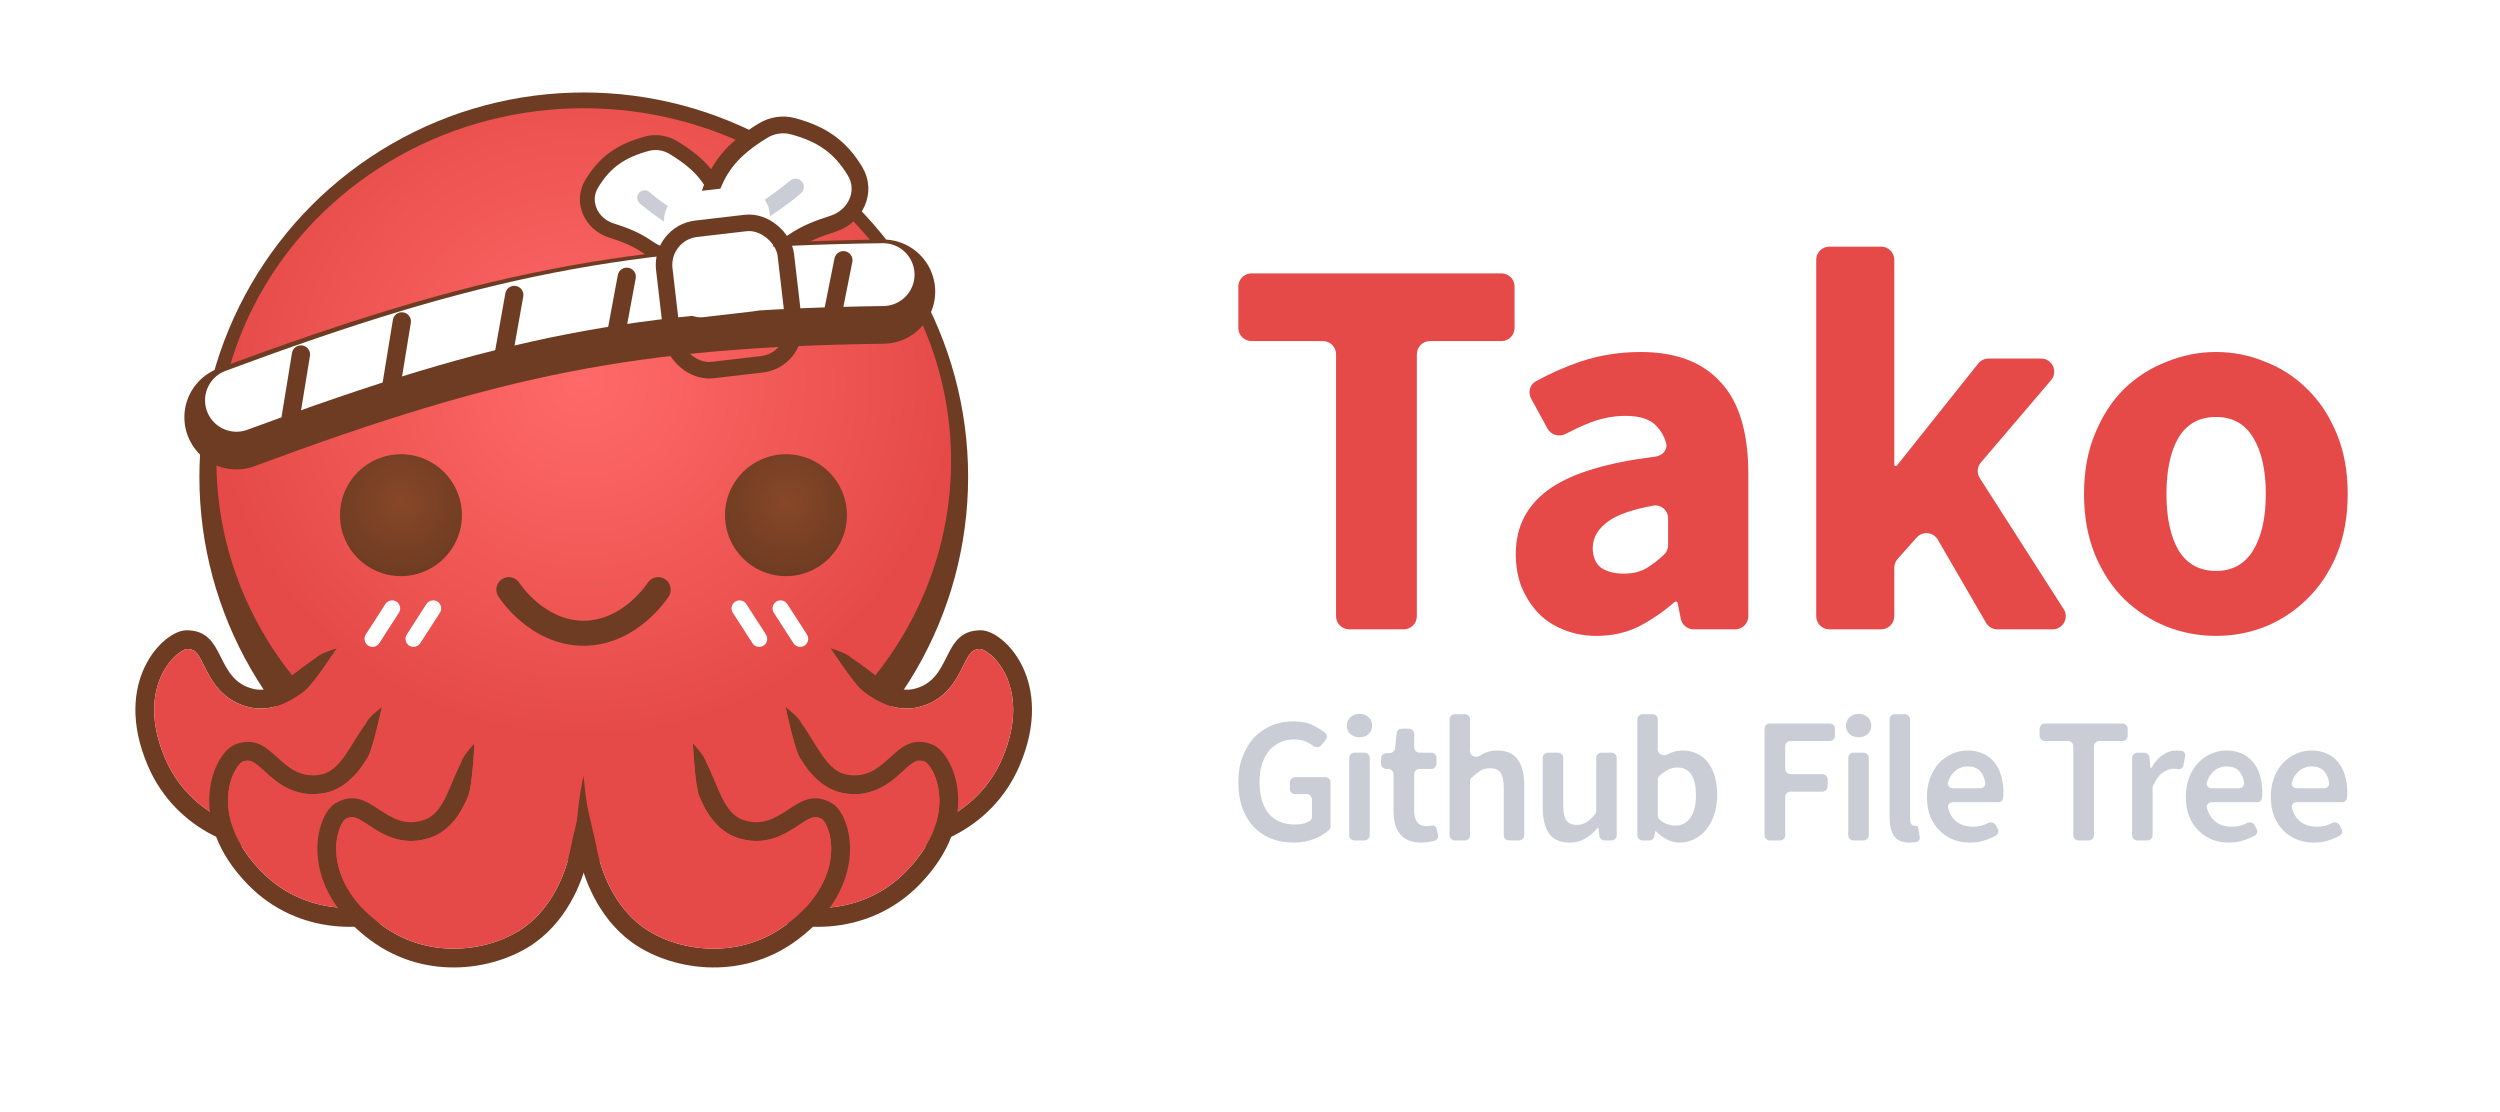 <svg width="490" height="218" viewBox="0 0 490 218" fill="none" xmlns="http://www.w3.org/2000/svg">
<path d="M264.441 123.35C263.019 123.35 261.866 122.197 261.866 120.774V69.428C261.866 68.005 260.713 66.853 259.29 66.853H245.288C243.865 66.853 242.712 65.7 242.712 64.277V56.16C242.712 54.737 243.865 53.584 245.288 53.584H294.28C295.702 53.584 296.855 54.737 296.855 56.16V64.277C296.855 65.7 295.702 66.853 294.28 66.853H280.277C278.855 66.853 277.702 68.005 277.702 69.428V120.774C277.702 122.197 276.549 123.35 275.127 123.35H264.441Z" fill="#E54A48"/>
<path d="M312.928 124.634C310.503 124.634 308.292 124.206 306.294 123.35C304.368 122.565 302.727 121.459 301.372 120.033C300.017 118.535 298.947 116.823 298.162 114.897C297.449 112.97 297.092 110.866 297.092 108.583C297.092 103.019 299.446 98.668 304.154 95.529C308.486 92.641 315.264 90.629 324.488 89.492C325.858 89.323 326.927 88.109 326.545 86.782C326.189 85.543 325.609 84.5 324.806 83.652C323.593 82.225 321.524 81.512 318.599 81.512C316.317 81.512 314.034 81.94 311.751 82.796C310.219 83.389 308.6 84.137 306.896 85.038C305.614 85.717 304.008 85.276 303.312 84.003L300.093 78.112C299.432 76.902 299.839 75.38 301.048 74.718C303.813 73.204 306.667 71.938 309.611 70.919C313.392 69.635 317.387 68.993 321.596 68.993C328.444 68.993 333.651 70.954 337.218 74.878C340.856 78.73 342.675 84.757 342.675 92.961V120.774C342.675 122.197 341.522 123.35 340.1 123.35H331.954C330.723 123.35 329.664 122.478 329.427 121.27L328.821 118.181C328.788 118.013 328.642 117.893 328.471 117.893V117.893C328.384 117.893 328.301 117.924 328.235 117.981C325.983 119.938 323.627 121.55 321.168 122.815C318.671 124.027 315.924 124.634 312.928 124.634ZM318.278 112.435C320.062 112.435 321.596 112.043 322.88 111.258C323.932 110.616 325.031 109.757 326.179 108.683C326.678 108.217 326.946 107.558 326.946 106.875V101.596C326.946 100.031 325.559 98.82 324.02 99.107C320.008 99.854 317.132 100.837 315.389 102.056C313.249 103.554 312.179 105.338 312.179 107.406C312.179 109.118 312.714 110.402 313.784 111.258C314.926 112.043 316.424 112.435 318.278 112.435Z" fill="#E54A48"/>
<path d="M358.555 123.35C357.133 123.35 355.98 122.197 355.98 120.774V50.916C355.98 49.494 357.133 48.341 358.555 48.341H368.706C370.128 48.341 371.281 49.494 371.281 50.916V91.067C371.281 91.227 371.411 91.356 371.57 91.356V91.356C371.658 91.356 371.741 91.316 371.796 91.247L387.735 71.247C388.224 70.634 388.965 70.276 389.749 70.276H400.048C402.245 70.276 403.433 72.851 402.007 74.523L388.25 90.653C387.514 91.515 387.429 92.758 388.04 93.713L404.481 119.386C405.579 121.1 404.348 123.35 402.313 123.35H391.49C390.572 123.35 389.723 122.861 389.262 122.067L379.811 105.78C378.93 104.262 376.822 104.051 375.657 105.364L371.93 109.564C371.512 110.035 371.281 110.643 371.281 111.273V120.774C371.281 122.197 370.128 123.35 368.706 123.35H358.555Z" fill="#E54A48"/>
<path d="M434.363 124.634C431.01 124.634 427.764 124.027 424.625 122.815C421.487 121.531 418.705 119.712 416.279 117.358C413.925 115.004 412.035 112.114 410.608 108.69C409.181 105.195 408.468 101.236 408.468 96.813C408.468 92.39 409.181 88.467 410.608 85.043C412.035 81.547 413.925 78.623 416.279 76.269C418.705 73.915 421.487 72.131 424.625 70.919C427.764 69.635 431.01 68.993 434.363 68.993C437.715 68.993 440.925 69.635 443.993 70.919C447.132 72.131 449.878 73.915 452.232 76.269C454.657 78.623 456.583 81.547 458.01 85.043C459.437 88.467 460.15 92.39 460.15 96.813C460.15 101.236 459.437 105.195 458.01 108.69C456.583 112.114 454.657 115.004 452.232 117.358C449.878 119.712 447.132 121.531 443.993 122.815C440.925 124.027 437.715 124.634 434.363 124.634ZM434.363 111.9C437.573 111.9 439.998 110.545 441.639 107.834C443.279 105.124 444.1 101.45 444.1 96.813C444.1 92.176 443.279 88.503 441.639 85.792C439.998 83.081 437.573 81.726 434.363 81.726C431.081 81.726 428.62 83.081 426.979 85.792C425.41 88.503 424.625 92.176 424.625 96.813C424.625 101.45 425.41 105.124 426.979 107.834C428.62 110.545 431.081 111.9 434.363 111.9Z" fill="#E54A48"/>
<path d="M253.474 165.153C251.936 165.153 250.504 164.896 249.176 164.381C247.872 163.867 246.73 163.108 245.752 162.103C244.797 161.098 244.052 159.86 243.516 158.387C242.98 156.915 242.712 155.233 242.712 153.34C242.712 151.47 242.992 149.799 243.551 148.327C244.11 146.831 244.867 145.57 245.822 144.541C246.8 143.513 247.941 142.73 249.246 142.193C250.574 141.655 251.994 141.387 253.508 141.387C255.139 141.387 256.513 141.69 257.631 142.298C258.445 142.714 259.152 143.172 259.752 143.672C260.155 144.007 260.175 144.601 259.842 145.005L258.968 146.066C258.586 146.529 257.894 146.563 257.41 146.208C257.061 145.953 256.693 145.724 256.304 145.523C255.605 145.126 254.72 144.927 253.648 144.927C252.623 144.927 251.692 145.126 250.853 145.523C250.038 145.897 249.327 146.446 248.722 147.17C248.139 147.871 247.685 148.736 247.359 149.764C247.033 150.792 246.87 151.949 246.87 153.235C246.87 155.852 247.452 157.908 248.617 159.404C249.805 160.876 251.552 161.612 253.858 161.612C254.51 161.612 255.127 161.53 255.71 161.367C256.114 161.237 256.467 161.074 256.77 160.877C257.019 160.715 257.142 160.426 257.142 160.129V156.683C257.142 156.114 256.681 155.653 256.112 155.653H253.84C253.271 155.653 252.81 155.192 252.81 154.623V153.353C252.81 152.784 253.271 152.323 253.84 152.323H259.746C260.315 152.323 260.776 152.784 260.776 153.353V161.993C260.776 162.265 260.67 162.529 260.466 162.71C259.739 163.356 258.817 163.913 257.701 164.381C256.443 164.896 255.034 165.153 253.474 165.153Z" fill="#CBCDD6"/>
<path d="M265.472 164.732C264.903 164.732 264.442 164.271 264.442 163.702V148.551C264.442 147.982 264.903 147.521 265.472 147.521H267.43C267.999 147.521 268.46 147.982 268.46 148.551V163.702C268.46 164.271 267.999 164.732 267.43 164.732H265.472ZM266.469 144.506C265.746 144.506 265.153 144.296 264.687 143.875C264.221 143.455 263.988 142.906 263.988 142.228C263.988 141.55 264.221 141.001 264.687 140.58C265.153 140.136 265.746 139.914 266.469 139.914C267.191 139.914 267.785 140.136 268.25 140.58C268.716 141.001 268.949 141.55 268.949 142.228C268.949 142.906 268.716 143.455 268.25 143.875C267.785 144.296 267.191 144.506 266.469 144.506Z" fill="#CBCDD6"/>
<path d="M278.583 165.153C277.581 165.153 276.731 165.001 276.032 164.697C275.357 164.393 274.798 163.972 274.355 163.435C273.936 162.874 273.621 162.22 273.412 161.472C273.225 160.701 273.132 159.848 273.132 158.913V151.741C273.132 151.172 272.671 150.711 272.102 150.711H271.717C271.148 150.711 270.686 150.249 270.686 149.681V148.66C270.686 148.118 271.107 147.668 271.649 147.633L272.475 147.578C272.976 147.545 273.38 147.156 273.432 146.657L273.735 143.747C273.789 143.222 274.232 142.824 274.759 142.824H276.155C276.724 142.824 277.185 143.285 277.185 143.854V146.491C277.185 147.06 277.646 147.521 278.215 147.521H280.522C281.091 147.521 281.553 147.982 281.553 148.551V149.681C281.553 150.249 281.091 150.711 280.522 150.711H278.215C277.646 150.711 277.185 151.172 277.185 151.741V158.913C277.185 160.923 277.989 161.928 279.596 161.928C279.899 161.928 280.202 161.893 280.504 161.823V161.823C280.969 161.723 281.479 161.974 281.588 162.437L281.865 163.621C281.986 164.133 281.701 164.657 281.19 164.784C280.962 164.841 280.722 164.894 280.469 164.942C279.887 165.082 279.258 165.153 278.583 165.153Z" fill="#CBCDD6"/>
<path d="M285.145 164.732C284.576 164.732 284.115 164.271 284.115 163.702V141.015C284.115 140.446 284.576 139.984 285.145 139.984H287.102C287.671 139.984 288.133 140.446 288.133 141.015V146.364L288.099 147.173C288.06 148.095 289.204 148.644 289.981 148.146C290.109 148.064 290.238 147.984 290.369 147.906C291.254 147.369 292.29 147.1 293.478 147.1C295.319 147.1 296.658 147.696 297.496 148.888C298.335 150.056 298.754 151.739 298.754 153.936V163.702C298.754 164.271 298.293 164.732 297.724 164.732H295.766C295.197 164.732 294.736 164.271 294.736 163.702V154.461C294.736 153.036 294.527 152.031 294.107 151.447C293.688 150.863 293.001 150.57 292.046 150.57C291.3 150.57 290.637 150.757 290.054 151.131C289.578 151.43 289.043 151.856 288.448 152.408C288.244 152.598 288.133 152.866 288.133 153.144V163.702C288.133 164.271 287.671 164.732 287.102 164.732H285.145Z" fill="#CBCDD6"/>
<path d="M307.65 165.153C305.81 165.153 304.471 164.568 303.632 163.4C302.794 162.208 302.375 160.514 302.375 158.317V148.551C302.375 147.982 302.836 147.521 303.405 147.521H305.362C305.931 147.521 306.393 147.982 306.393 148.551V157.791C306.393 159.217 306.602 160.222 307.021 160.806C307.441 161.39 308.116 161.682 309.048 161.682C309.793 161.682 310.446 161.495 311.005 161.121C311.521 160.79 312.065 160.274 312.637 159.575C312.781 159.398 312.856 159.175 312.856 158.946V148.551C312.856 147.982 313.318 147.521 313.886 147.521H315.844C316.413 147.521 316.874 147.982 316.874 148.551V163.702C316.874 164.271 316.413 164.732 315.844 164.732H314.5C313.98 164.732 313.542 164.345 313.478 163.829L313.284 162.276C313.279 162.237 313.246 162.208 313.207 162.208V162.208C313.184 162.208 313.162 162.218 313.147 162.236C312.408 163.111 311.601 163.814 310.725 164.346C309.863 164.884 308.838 165.153 307.65 165.153Z" fill="#CBCDD6"/>
<path d="M329.231 165.153C328.439 165.153 327.636 164.966 326.82 164.592C326.037 164.199 325.289 163.646 324.574 162.934C324.558 162.918 324.537 162.909 324.514 162.909V162.909C324.474 162.909 324.439 162.938 324.431 162.978L324.255 163.896C324.162 164.381 323.738 164.732 323.244 164.732H321.946C321.377 164.732 320.916 164.271 320.916 163.702V141.015C320.916 140.446 321.377 139.984 321.946 139.984H323.904C324.472 139.984 324.934 140.446 324.934 141.015V146.364L324.916 146.858C324.883 147.759 325.987 148.31 326.785 147.888C326.912 147.822 327.04 147.757 327.17 147.696C328.032 147.299 328.905 147.1 329.79 147.1C330.862 147.1 331.817 147.311 332.655 147.731C333.494 148.128 334.204 148.713 334.787 149.484C335.369 150.232 335.811 151.143 336.114 152.218C336.417 153.293 336.568 154.496 336.568 155.828C336.568 157.301 336.359 158.621 335.94 159.789C335.544 160.935 335.008 161.904 334.332 162.699C333.657 163.493 332.877 164.101 331.991 164.522C331.106 164.942 330.186 165.153 329.231 165.153ZM328.393 161.823C329.534 161.823 330.489 161.332 331.258 160.35C332.026 159.345 332.411 157.862 332.411 155.899C332.411 154.169 332.12 152.826 331.537 151.867C330.955 150.909 330.012 150.43 328.707 150.43C327.593 150.43 326.44 150.974 325.247 152.061C325.043 152.247 324.934 152.513 324.934 152.789V159.922C324.934 160.217 325.057 160.5 325.289 160.683C325.772 161.063 326.247 161.338 326.716 161.507C327.321 161.717 327.88 161.823 328.393 161.823Z" fill="#CBCDD6"/>
<path d="M346.881 164.732C346.312 164.732 345.851 164.271 345.851 163.702V142.837C345.851 142.268 346.312 141.807 346.881 141.807H358.622C359.191 141.807 359.652 142.268 359.652 142.837V144.212C359.652 144.781 359.191 145.242 358.622 145.242H350.934C350.365 145.242 349.904 145.704 349.904 146.273V150.697C349.904 151.266 350.365 151.727 350.934 151.727H357.189C357.758 151.727 358.219 152.188 358.219 152.757V154.132C358.219 154.701 357.758 155.162 357.189 155.162H350.934C350.365 155.162 349.904 155.624 349.904 156.193V163.702C349.904 164.271 349.443 164.732 348.874 164.732H346.881Z" fill="#CBCDD6"/>
<path d="M363.294 164.732C362.725 164.732 362.264 164.271 362.264 163.702V148.551C362.264 147.982 362.725 147.521 363.294 147.521H365.252C365.821 147.521 366.282 147.982 366.282 148.551V163.702C366.282 164.271 365.821 164.732 365.252 164.732H363.294ZM364.291 144.506C363.569 144.506 362.975 144.296 362.509 143.875C362.043 143.455 361.81 142.906 361.81 142.228C361.81 141.55 362.043 141.001 362.509 140.58C362.975 140.136 363.569 139.914 364.291 139.914C365.013 139.914 365.607 140.136 366.073 140.58C366.538 141.001 366.771 141.55 366.771 142.228C366.771 142.906 366.538 143.455 366.073 143.875C365.607 144.296 365.013 144.506 364.291 144.506Z" fill="#CBCDD6"/>
<path d="M374.274 165.153C372.829 165.153 371.816 164.72 371.234 163.856C370.652 162.991 370.36 161.811 370.36 160.315V141.015C370.36 140.446 370.822 139.984 371.39 139.984H373.348C373.917 139.984 374.378 140.446 374.378 141.015V160.526C374.378 161.016 374.472 161.367 374.658 161.577C374.844 161.764 375.042 161.858 375.252 161.858C375.345 161.858 375.427 161.858 375.496 161.858V161.858C375.706 161.858 375.912 161.967 375.948 162.173L376.266 164.005C376.348 164.473 376.098 164.944 375.632 165.036C375.237 165.114 374.785 165.153 374.274 165.153Z" fill="#CBCDD6"/>
<path d="M386.135 165.153C384.947 165.153 383.841 164.954 382.816 164.557C381.791 164.136 380.894 163.54 380.125 162.769C379.357 161.998 378.751 161.063 378.309 159.965C377.889 158.843 377.68 157.569 377.68 156.144C377.68 154.742 377.901 153.48 378.343 152.358C378.786 151.236 379.368 150.29 380.09 149.519C380.836 148.748 381.686 148.152 382.641 147.731C383.596 147.311 384.574 147.1 385.576 147.1C386.741 147.1 387.765 147.299 388.651 147.696C389.536 148.093 390.269 148.654 390.852 149.379C391.457 150.103 391.912 150.968 392.214 151.973C392.517 152.977 392.669 154.076 392.669 155.268C392.669 155.665 392.645 156.039 392.599 156.389C392.598 156.397 392.598 156.404 392.597 156.411C392.564 156.893 392.15 157.231 391.667 157.231H382.755C382.137 157.231 381.649 157.775 381.811 158.371C382.084 159.374 382.547 160.185 383.2 160.806C384.108 161.624 385.261 162.033 386.659 162.033C387.404 162.033 388.092 161.928 388.72 161.717C389.043 161.602 389.363 161.466 389.68 161.31C390.216 161.047 390.883 161.217 391.166 161.742L391.557 162.465C391.81 162.934 391.665 163.525 391.196 163.78C390.601 164.106 389.962 164.388 389.279 164.627C388.278 164.977 387.23 165.153 386.135 165.153ZM381.798 153.346C381.621 153.943 382.111 154.496 382.734 154.496H388.145C388.713 154.496 389.186 154.033 389.109 153.469C388.994 152.617 388.724 151.92 388.301 151.377C387.742 150.606 386.869 150.22 385.681 150.22C384.656 150.22 383.759 150.582 382.99 151.307C382.448 151.818 382.051 152.498 381.798 153.346Z" fill="#CBCDD6"/>
<path d="M407.396 164.732C406.827 164.732 406.366 164.271 406.366 163.702V146.273C406.366 145.704 405.905 145.242 405.336 145.242H400.793C400.224 145.242 399.762 144.781 399.762 144.212V142.837C399.762 142.268 400.224 141.807 400.793 141.807H415.992C416.561 141.807 417.022 142.268 417.022 142.837V144.212C417.022 144.781 416.561 145.242 415.992 145.242H411.449C410.88 145.242 410.419 145.704 410.419 146.273V163.702C410.419 164.271 409.958 164.732 409.389 164.732H407.396Z" fill="#CBCDD6"/>
<path d="M418.924 164.732C418.356 164.732 417.894 164.271 417.894 163.702V148.551C417.894 147.982 418.356 147.521 418.924 147.521H420.274C420.806 147.521 421.251 147.927 421.299 148.457L421.485 150.486C421.49 150.534 421.53 150.57 421.578 150.57V150.57C421.612 150.57 421.643 150.552 421.659 150.522C422.26 149.424 422.985 148.587 423.834 148.012C424.696 147.404 425.581 147.1 426.489 147.1C426.937 147.1 427.336 147.135 427.685 147.206C428.147 147.299 428.382 147.774 428.289 148.236L427.916 150.108C427.826 150.561 427.364 150.829 426.909 150.746V150.746C426.652 150.699 426.338 150.676 425.965 150.676C425.29 150.676 424.579 150.944 423.834 151.482C423.125 151.971 422.51 152.82 421.991 154.029C421.938 154.152 421.912 154.285 421.912 154.419V163.702C421.912 164.271 421.451 164.732 420.882 164.732H418.924Z" fill="#CBCDD6"/>
<path d="M436.876 165.153C435.688 165.153 434.582 164.954 433.557 164.557C432.532 164.136 431.635 163.54 430.867 162.769C430.098 161.998 429.492 161.063 429.05 159.965C428.631 158.843 428.421 157.569 428.421 156.144C428.421 154.742 428.642 153.48 429.085 152.358C429.527 151.236 430.11 150.29 430.832 149.519C431.577 148.748 432.427 148.152 433.382 147.731C434.337 147.311 435.316 147.1 436.317 147.1C437.482 147.1 438.507 147.299 439.392 147.696C440.277 148.093 441.011 148.654 441.593 149.379C442.199 150.103 442.653 150.968 442.956 151.973C443.259 152.977 443.41 154.076 443.41 155.268C443.41 155.665 443.387 156.039 443.34 156.389C443.34 156.397 443.339 156.404 443.339 156.411C443.306 156.893 442.891 157.231 442.408 157.231H433.496C432.878 157.231 432.39 157.775 432.553 158.371C432.825 159.374 433.288 160.185 433.941 160.806C434.85 161.624 436.003 162.033 437.4 162.033C438.146 162.033 438.833 161.928 439.462 161.717C439.785 161.602 440.105 161.466 440.422 161.31C440.957 161.047 441.624 161.217 441.907 161.742L442.298 162.465C442.552 162.934 442.406 163.525 441.938 163.78C441.342 164.106 440.703 164.388 440.021 164.627C439.019 164.977 437.971 165.153 436.876 165.153ZM432.539 153.346C432.362 153.943 432.852 154.496 433.475 154.496H438.886C439.455 154.496 439.927 154.033 439.851 153.469C439.735 152.617 439.466 151.92 439.043 151.377C438.483 150.606 437.61 150.22 436.422 150.22C435.397 150.22 434.5 150.582 433.732 151.307C433.189 151.818 432.792 152.498 432.539 153.346Z" fill="#CBCDD6"/>
<path d="M453.537 165.153C452.349 165.153 451.242 164.954 450.217 164.557C449.193 164.136 448.296 163.54 447.527 162.769C446.758 161.998 446.153 161.063 445.71 159.965C445.291 158.843 445.081 157.569 445.081 156.144C445.081 154.742 445.303 153.48 445.745 152.358C446.188 151.236 446.77 150.29 447.492 149.519C448.237 148.748 449.088 148.152 450.043 147.731C450.998 147.311 451.976 147.1 452.978 147.1C454.142 147.1 455.167 147.299 456.052 147.696C456.937 148.093 457.671 148.654 458.253 149.379C458.859 150.103 459.313 150.968 459.616 151.973C459.919 152.977 460.07 154.076 460.07 155.268C460.07 155.665 460.047 156.039 460 156.389C460 156.397 459.999 156.404 459.999 156.411C459.966 156.893 459.552 157.231 459.069 157.231H450.157C449.539 157.231 449.051 157.775 449.213 158.371C449.486 159.374 449.949 160.185 450.602 160.806C451.51 161.624 452.663 162.033 454.061 162.033C454.806 162.033 455.493 161.928 456.122 161.717C456.445 161.602 456.765 161.466 457.082 161.31C457.618 161.047 458.284 161.217 458.568 161.742L458.958 162.465C459.212 162.934 459.067 163.525 458.598 163.78C458.002 164.106 457.363 164.388 456.681 164.627C455.68 164.977 454.631 165.153 453.537 165.153ZM449.2 153.346C449.022 153.943 449.513 154.496 450.136 154.496H455.546C456.115 154.496 456.588 154.033 456.511 153.469C456.395 152.617 456.126 151.92 455.703 151.377C455.144 150.606 454.27 150.22 453.082 150.22C452.058 150.22 451.161 150.582 450.392 151.307C449.85 151.818 449.452 152.498 449.2 153.346Z" fill="#CBCDD6"/>
<circle cx="114.417" cy="93.461" r="73.534" fill="#6E3C23" stroke="#6E3C23" stroke-width="3.605"/>
<ellipse cx="114.417" cy="90.334" rx="72" ry="69.12" fill="url(#paint0_radial)"/>
<path d="M115.983 36C118.563 31.757 121.689 29.546 126.815 28.165C128.606 27.682 130.52 28.008 132.096 28.986C137.191 32.148 140.11 35.176 141.729 41.398C142.417 44.041 141.284 46.774 139.169 48.502L138.669 48.911C135.306 51.659 130.481 50.891 126.912 48.416C124.553 46.781 122.276 45.962 119.805 45.168C115.862 43.902 113.832 39.539 115.983 36Z" fill="white" stroke="#6E3C23" stroke-width="2.917" stroke-linecap="round" stroke-linejoin="round"/>
<path d="M126.354 38.76C132.884 44.358 137.888 44.833 141.996 55.178" stroke="#CBCDD6" stroke-width="2.917" stroke-linecap="round" stroke-linejoin="round"/>
<path d="M167.578 33.542C164.679 28.772 161.164 26.287 155.401 24.734C153.388 24.191 151.236 24.558 149.464 25.658C143.737 29.212 140.455 32.616 138.635 39.61C137.862 42.582 139.136 45.654 141.513 47.597L142.075 48.056C145.856 51.146 151.281 50.283 155.293 47.501C157.944 45.662 160.504 44.741 163.282 43.849C167.714 42.425 169.997 37.521 167.578 33.542Z" fill="white" stroke="#6E3C23" stroke-width="3.28" stroke-linecap="round" stroke-linejoin="round"/>
<path d="M155.919 36.645C148.578 42.938 142.954 43.472 138.335 55.102" stroke="#CBCDD6" stroke-width="3.28" stroke-linecap="round" stroke-linejoin="round"/>
<path d="M46.346 81.792C96.012 63.334 123.764 57.836 173.089 57.156" stroke="#6E3C23" stroke-width="20.422" stroke-linecap="round"/>
<g filter="url(#filter0_i)">
<path d="M46.346 81.792C96.012 63.334 123.764 57.836 173.089 57.156" stroke="white" stroke-width="12.318" stroke-linecap="round"/>
</g>
<path d="M58.988 69.474L56.395 85.358" stroke="#6E3C23" stroke-width="3.566" stroke-linecap="round"/>
<path d="M78.761 62.991L76.168 78.874" stroke="#6E3C23" stroke-width="3.566" stroke-linecap="round"/>
<path d="M100.803 57.805L98.21 72.391" stroke="#6E3C23" stroke-width="3.566" stroke-linecap="round"/>
<path d="M122.845 54.239L120.252 68.177" stroke="#6E3C23" stroke-width="3.566" stroke-linecap="round"/>
<path d="M165.309 50.998L162.716 63.964" stroke="#6E3C23" stroke-width="3.566" stroke-linecap="round"/>
<g filter="url(#filter1_i)">
<rect x="131.169" y="47.086" width="20.746" height="24.635" rx="5.511" transform="rotate(-6.649 131.169 47.086)" fill="white"/>
</g>
<rect x="129.371" y="45.663" width="23.987" height="27.877" rx="7.131" transform="rotate(-6.649 129.371 45.663)" stroke="#6E3C23" stroke-width="3.241"/>
<ellipse cx="154.052" cy="100.976" rx="11.95" ry="11.945" fill="url(#paint1_radial)"/>
<ellipse cx="78.585" cy="100.976" rx="11.95" ry="11.945" fill="url(#paint2_radial)"/>
<path fill-rule="evenodd" clip-rule="evenodd" d="M98.418 113.498C99.561 112.773 101.075 113.111 101.802 114.251C101.803 114.252 101.804 114.253 101.805 114.256C101.81 114.263 101.82 114.278 101.835 114.301C101.865 114.345 101.915 114.418 101.984 114.516C102.122 114.711 102.338 115.002 102.627 115.357C103.207 116.07 104.07 117.024 105.186 117.974C107.436 119.892 110.551 121.66 114.371 121.66C118.192 121.66 121.306 119.892 123.556 117.974C124.672 117.024 125.535 116.07 126.115 115.357C126.404 115.002 126.62 114.711 126.758 114.516C126.828 114.418 126.877 114.345 126.907 114.301C126.922 114.278 126.932 114.263 126.937 114.256C126.938 114.254 126.939 114.252 126.94 114.251C127.667 113.111 129.181 112.773 130.324 113.498C131.47 114.223 131.809 115.74 131.084 116.884L129.01 115.57C131.084 116.884 131.083 116.885 131.083 116.886L131.081 116.888L131.079 116.892L131.072 116.903C131.066 116.911 131.06 116.922 131.051 116.934C131.035 116.959 131.014 116.992 130.987 117.032C130.933 117.113 130.857 117.223 130.76 117.359C130.566 117.632 130.287 118.008 129.924 118.454C129.2 119.343 128.132 120.525 126.741 121.71C123.977 124.064 119.772 126.568 114.371 126.568C108.97 126.568 104.765 124.064 102.001 121.71C100.61 120.525 99.542 119.343 98.819 118.454C98.456 118.008 98.176 117.632 97.982 117.359C97.885 117.223 97.809 117.113 97.756 117.032C97.729 116.992 97.707 116.959 97.691 116.934C97.683 116.922 97.676 116.911 97.671 116.903L97.664 116.892L97.661 116.888L97.66 116.886C97.659 116.885 97.659 116.884 99.732 115.57L97.659 116.884C96.933 115.74 97.273 114.223 98.418 113.498Z" fill="#6E3C23"/>
<path d="M84.898 119.245L81.055 125.214" stroke="white" stroke-width="3.147" stroke-linecap="round"/>
<path d="M144.957 119.245L148.8 125.214" stroke="white" stroke-width="3.147" stroke-linecap="round"/>
<path d="M76.862 119.245L73.019 125.214" stroke="white" stroke-width="3.147" stroke-linecap="round"/>
<path d="M152.992 119.245L156.835 125.214" stroke="white" stroke-width="3.147" stroke-linecap="round"/>
<path d="M66.016 127.07C66.016 127.07 61.529 133.987 59.825 135.319C57.105 137.445 53.278 139.574 49.09 138.669C43.475 137.455 41.373 133.223 40.107 130.675L40.107 130.675C40.04 130.541 39.976 130.411 39.913 130.286C39.205 128.876 38.79 128.184 38.332 127.754C37.935 127.382 37.035 127.095 36.483 127.237L36.483 127.237C36.368 127.266 35.768 127.42 34.775 128.23C33.734 129.08 32.6 130.418 31.722 132.233C30.014 135.767 29.207 141.281 32.371 148.653C37.171 159.838 48.804 163.932 56.479 163.115C63.373 162.381 69.047 157.765 72.006 154.297C73.62 152.405 76.161 149.95 77.948 147.836C79.109 146.462 81.403 143.25 81.403 143.25C81.403 143.25 78.588 152.256 74.807 156.688C71.538 160.519 65.077 165.902 56.869 166.776C47.915 167.73 34.545 163.057 28.987 150.105C21.885 133.557 32.035 123.576 36.506 123.537C40.632 123.502 41.94 126.11 43.329 128.882C44.635 131.487 46.013 134.236 49.868 135.069C53.924 135.946 57.431 131.823 61.947 128.944C62.795 127.994 66.016 127.07 66.016 127.07Z" fill="#6E3C23"/>
<path d="M66.016 127.07C66.016 127.07 61.529 133.986 59.825 135.318C57.105 137.445 53.278 139.574 49.09 138.669C43.475 137.455 41.373 133.223 40.107 130.675L40.107 130.675C40.04 130.54 39.976 130.41 39.913 130.286C39.205 128.876 38.79 128.184 38.332 127.754C37.935 127.382 37.035 127.095 36.483 127.236L36.483 127.237C36.368 127.266 35.768 127.42 34.775 128.23C33.734 129.08 32.6 130.417 31.722 132.233C30.014 135.767 29.207 141.281 32.371 148.653C37.171 159.837 48.803 163.932 56.479 163.114C63.373 162.38 69.047 157.765 72.006 154.297C73.62 152.405 76.161 149.949 77.947 147.836C79.109 146.462 81.403 143.25 81.403 143.25L66.016 127.07Z" fill="#E54A48"/>
<path d="M74.845 138.572C74.845 138.572 73.159 146.643 72.051 148.5C70.283 151.465 67.483 154.833 63.252 155.502C57.577 156.399 54.088 153.212 51.987 151.293L51.987 151.293C51.877 151.192 51.769 151.094 51.666 151C50.496 149.942 49.859 149.446 49.276 149.211C48.772 149.007 47.83 149.065 47.366 149.396L47.365 149.396C47.269 149.465 46.765 149.825 46.132 150.94C45.469 152.108 44.894 153.765 44.731 155.775C44.415 159.688 45.655 165.12 51.268 170.852C59.784 179.547 72.11 179.162 78.972 175.628C85.136 172.453 88.759 166.1 90.266 161.797C91.087 159.449 92.569 156.242 93.472 153.626C94.059 151.925 95.037 148.101 95.037 148.101C95.037 148.101 95.666 157.516 93.741 163.014C92.077 167.768 87.997 175.121 80.659 178.901C72.653 183.025 58.499 183.497 48.638 173.428C36.037 160.563 41.895 147.59 46.051 145.938C49.885 144.415 52.047 146.375 54.344 148.458C56.502 150.415 58.78 152.48 62.677 151.864C66.776 151.217 68.556 146.106 71.727 141.789C72.175 140.597 74.845 138.572 74.845 138.572Z" fill="#6E3C23"/>
<path d="M74.845 138.572C74.845 138.572 73.159 146.643 72.051 148.5C70.283 151.465 67.483 154.833 63.252 155.502C57.577 156.399 54.088 153.212 51.988 151.293L51.987 151.293C51.876 151.192 51.769 151.094 51.666 151.001C50.496 149.942 49.859 149.446 49.276 149.211C48.772 149.007 47.83 149.065 47.366 149.396L47.365 149.397C47.269 149.465 46.765 149.826 46.132 150.94C45.469 152.108 44.894 153.765 44.731 155.775C44.415 159.688 45.655 165.12 51.269 170.852C59.784 179.547 72.11 179.163 78.973 175.628C85.136 172.453 88.759 166.1 90.266 161.797C91.087 159.449 92.569 156.242 93.472 153.626C94.059 151.925 95.037 148.102 95.037 148.102L74.845 138.572Z" fill="#E54A48"/>
<path d="M93.008 145.718C93.008 145.718 92.595 153.953 91.79 155.96C90.504 159.163 88.26 162.925 84.184 164.243C78.717 166.01 74.776 163.404 72.403 161.834L72.403 161.834C72.278 161.751 72.157 161.671 72.04 161.595C70.72 160.731 70.014 160.34 69.402 160.198C68.871 160.075 67.95 160.278 67.543 160.678L67.543 160.678C67.458 160.761 67.016 161.195 66.564 162.394C66.09 163.651 65.779 165.377 65.931 167.388C66.226 171.302 68.294 176.477 74.73 181.267C84.492 188.535 96.609 186.241 102.839 181.684C108.435 177.59 111.028 170.752 111.848 166.267C112.295 163.82 113.261 160.422 113.746 157.697C114.062 155.926 114.435 151.997 114.435 151.997C114.435 151.997 116.518 161.2 115.47 166.93C114.564 171.884 111.676 179.782 105.013 184.656C97.745 189.973 83.835 192.637 72.531 184.221C58.085 173.468 61.858 159.742 65.707 157.466C69.258 155.365 71.698 156.966 74.291 158.667C76.727 160.265 79.298 161.952 83.052 160.739C87 159.463 87.966 154.137 90.427 149.381C90.685 148.133 93.008 145.718 93.008 145.718Z" fill="#6E3C23"/>
<path d="M93.008 145.718C93.008 145.718 92.595 153.953 91.79 155.96C90.504 159.163 88.26 162.925 84.184 164.243C78.717 166.01 74.776 163.404 72.403 161.834L72.403 161.834C72.278 161.751 72.157 161.671 72.04 161.595C70.72 160.731 70.014 160.34 69.402 160.198C68.871 160.075 67.95 160.278 67.543 160.678L67.543 160.678C67.458 160.761 67.016 161.195 66.564 162.394C66.09 163.652 65.779 165.378 65.931 167.388C66.226 171.303 68.294 176.477 74.73 181.267C84.492 188.535 96.609 186.241 102.839 181.684C108.435 177.591 111.028 170.752 111.848 166.268C112.295 163.821 113.261 160.422 113.746 157.698C114.062 155.926 114.435 151.997 114.435 151.997L93.008 145.718Z" fill="#E54A48"/>
<path d="M162.793 127.07C162.793 127.07 167.281 133.987 168.984 135.319C171.704 137.445 175.531 139.574 179.719 138.669C185.335 137.455 187.436 133.223 188.702 130.675L188.702 130.675C188.769 130.541 188.833 130.411 188.896 130.286C189.605 128.876 190.019 128.184 190.478 127.754C190.875 127.382 191.774 127.095 192.326 127.237L192.327 127.237C192.441 127.266 193.042 127.42 194.034 128.23C195.075 129.08 196.21 130.418 197.087 132.233C198.796 135.767 199.602 141.281 196.438 148.653C191.638 159.838 180.006 163.932 172.33 163.115C165.436 162.381 159.762 157.765 156.803 154.297C155.189 152.405 152.649 149.95 150.862 147.836C149.7 146.462 147.406 143.25 147.406 143.25C147.406 143.25 150.221 152.256 154.002 156.688C157.271 160.519 163.732 165.902 171.94 166.776C180.895 167.73 194.264 163.057 199.822 150.105C206.924 133.557 196.775 123.576 192.303 123.537C188.178 123.502 186.87 126.11 185.48 128.882C184.175 131.487 182.797 134.236 178.941 135.069C174.885 135.946 171.378 131.823 166.863 128.944C166.014 127.994 162.793 127.07 162.793 127.07Z" fill="#6E3C23"/>
<path d="M162.793 127.07C162.793 127.07 167.281 133.986 168.984 135.318C171.704 137.445 175.531 139.574 179.719 138.669C185.335 137.455 187.436 133.223 188.702 130.675L188.702 130.675C188.769 130.54 188.833 130.41 188.896 130.286C189.605 128.876 190.019 128.184 190.478 127.754C190.875 127.382 191.774 127.095 192.326 127.236L192.327 127.237C192.441 127.266 193.042 127.42 194.034 128.23C195.075 129.08 196.21 130.417 197.087 132.233C198.796 135.767 199.602 141.281 196.438 148.653C191.638 159.837 180.006 163.932 172.33 163.114C165.436 162.38 159.762 157.765 156.803 154.297C155.189 152.405 152.649 149.949 150.862 147.836C149.7 146.462 147.406 143.25 147.406 143.25L162.793 127.07Z" fill="#E54A48"/>
<path d="M153.965 138.572C153.965 138.572 155.651 146.643 156.758 148.5C158.526 151.465 161.326 154.833 165.558 155.502C171.233 156.399 174.721 153.212 176.822 151.293L176.822 151.293C176.933 151.192 177.04 151.094 177.143 151C178.313 149.942 178.95 149.446 179.533 149.211C180.037 149.007 180.98 149.065 181.443 149.396L181.444 149.396C181.54 149.465 182.044 149.825 182.677 150.94C183.341 152.108 183.915 153.765 184.078 155.775C184.394 159.688 183.154 165.12 177.541 170.852C169.025 179.547 156.699 179.162 149.837 175.628C143.673 172.453 140.05 166.1 138.544 161.797C137.722 159.449 136.24 156.242 135.337 153.626C134.751 151.925 133.772 148.101 133.772 148.101C133.772 148.101 133.144 157.516 135.068 163.014C136.732 167.768 140.812 175.121 148.15 178.901C156.156 183.025 170.311 183.497 180.172 173.428C192.772 160.563 186.914 147.59 182.758 145.938C178.924 144.415 176.762 146.375 174.465 148.458C172.307 150.415 170.029 152.48 166.132 151.864C162.034 151.217 160.253 146.106 157.083 141.789C156.634 140.597 153.965 138.572 153.965 138.572Z" fill="#6E3C23"/>
<path d="M153.965 138.572C153.965 138.572 155.651 146.643 156.758 148.5C158.526 151.465 161.326 154.833 165.558 155.502C171.233 156.399 174.721 153.212 176.822 151.293L176.822 151.293C176.933 151.192 177.04 151.094 177.143 151.001C178.313 149.942 178.95 149.446 179.533 149.211C180.037 149.007 180.98 149.065 181.443 149.396L181.444 149.397C181.54 149.465 182.044 149.826 182.677 150.94C183.341 152.108 183.915 153.765 184.078 155.775C184.394 159.688 183.154 165.12 177.541 170.852C169.025 179.547 156.699 179.163 149.837 175.628C143.673 172.453 140.05 166.1 138.544 161.797C137.722 159.449 136.24 156.242 135.337 153.626C134.751 151.925 133.772 148.102 133.772 148.102L153.965 138.572Z" fill="#E54A48"/>
<path d="M135.801 145.718C135.801 145.718 136.214 153.953 137.019 155.96C138.305 159.163 140.549 162.925 144.625 164.243C150.092 166.01 154.033 163.404 156.406 161.834L156.406 161.834C156.532 161.751 156.653 161.671 156.769 161.595C158.089 160.731 158.795 160.34 159.408 160.198C159.938 160.075 160.86 160.278 161.266 160.678L161.267 160.678C161.351 160.761 161.793 161.195 162.245 162.394C162.719 163.651 163.03 165.377 162.878 167.388C162.583 171.302 160.515 176.477 154.08 181.267C144.317 188.535 132.2 186.241 125.97 181.684C120.374 177.59 117.781 170.752 116.961 166.267C116.514 163.82 115.548 160.422 115.063 157.697C114.747 155.926 114.374 151.997 114.374 151.997C114.374 151.997 112.291 161.2 113.339 166.93C114.245 171.884 117.134 179.782 123.796 184.656C131.064 189.973 144.974 192.637 156.279 184.221C170.724 173.468 166.951 159.742 163.102 157.466C159.551 155.365 157.111 156.966 154.518 158.667C152.082 160.265 149.511 161.952 145.758 160.739C141.809 159.463 140.844 154.137 138.382 149.381C138.124 148.133 135.801 145.718 135.801 145.718Z" fill="#6E3C23"/>
<path d="M135.801 145.718C135.801 145.718 136.214 153.953 137.019 155.96C138.305 159.163 140.549 162.925 144.625 164.243C150.092 166.01 154.033 163.404 156.406 161.834L156.406 161.834C156.532 161.751 156.653 161.671 156.769 161.595C158.089 160.731 158.795 160.34 159.408 160.198C159.938 160.075 160.86 160.278 161.266 160.678L161.267 160.678C161.351 160.761 161.793 161.195 162.245 162.394C162.719 163.652 163.03 165.378 162.878 167.388C162.583 171.303 160.515 176.477 154.08 181.267C144.317 188.535 132.2 186.241 125.97 181.684C120.374 177.591 117.781 170.752 116.961 166.268C116.514 163.821 115.548 160.422 115.063 157.698C114.747 155.926 114.374 151.997 114.374 151.997L135.801 145.718Z" fill="#E54A48"/>
<defs>
<filter id="filter0_i" x="40.185" y="50.997" width="139.062" height="36.955" filterUnits="userSpaceOnUse" color-interpolation-filters="sRGB">
<feFlood flood-opacity="0" result="BackgroundImageFix"/>
<feBlend mode="normal" in="SourceGraphic" in2="BackgroundImageFix" result="shape"/>
<feColorMatrix in="SourceAlpha" type="matrix" values="0 0 0 0 0 0 0 0 0 0 0 0 0 0 0 0 0 0 127 0" result="hardAlpha"/>
<feOffset dy="-3.332"/>
<feComposite in2="hardAlpha" operator="arithmetic" k2="-1" k3="1"/>
<feColorMatrix type="matrix" values="0 0 0 0 0.796 0 0 0 0 0.804 0 0 0 0 0.839 0 0 0 1 0"/>
<feBlend mode="normal" in2="shape" result="effect1_innerShadow"/>
</filter>
<filter id="filter1_i" x="128.528" y="42.042" width="28.741" height="32.154" filterUnits="userSpaceOnUse" color-interpolation-filters="sRGB">
<feFlood flood-opacity="0" result="BackgroundImageFix"/>
<feBlend mode="normal" in="SourceGraphic" in2="BackgroundImageFix" result="shape"/>
<feColorMatrix in="SourceAlpha" type="matrix" values="0 0 0 0 0 0 0 0 0 0 0 0 0 0 0 0 0 0 127 0" result="hardAlpha"/>
<feOffset dx="-1.621" dy="-8.752"/>
<feComposite in2="hardAlpha" operator="arithmetic" k2="-1" k3="1"/>
<feColorMatrix type="matrix" values="0 0 0 0 0.796 0 0 0 0 0.804 0 0 0 0 0.839 0 0 0 1 0"/>
<feBlend mode="normal" in2="shape" result="effect1_innerShadow"/>
</filter>
<radialGradient id="paint0_radial" cx="0" cy="0" r="1" gradientUnits="userSpaceOnUse" gradientTransform="translate(114.417 74.695) rotate(90) scale(70.221 73.147)">
<stop stop-color="#E54A48"/>
<stop offset="0" stop-color="#FF6A68"/>
<stop offset="1" stop-color="#E54A48"/>
</radialGradient>
<radialGradient id="paint1_radial" cx="0" cy="0" r="1" gradientUnits="userSpaceOnUse" gradientTransform="translate(154.052 98.388) rotate(90) scale(14.533 14.539)">
<stop stop-color="#874727"/>
<stop offset="1" stop-color="#6E3C23"/>
</radialGradient>
<radialGradient id="paint2_radial" cx="0" cy="0" r="1" gradientUnits="userSpaceOnUse" gradientTransform="translate(78.585 98.388) rotate(90) scale(14.533 14.539)">
<stop stop-color="#874727"/>
<stop offset="1" stop-color="#6E3C23"/>
</radialGradient>
</defs>
</svg>
